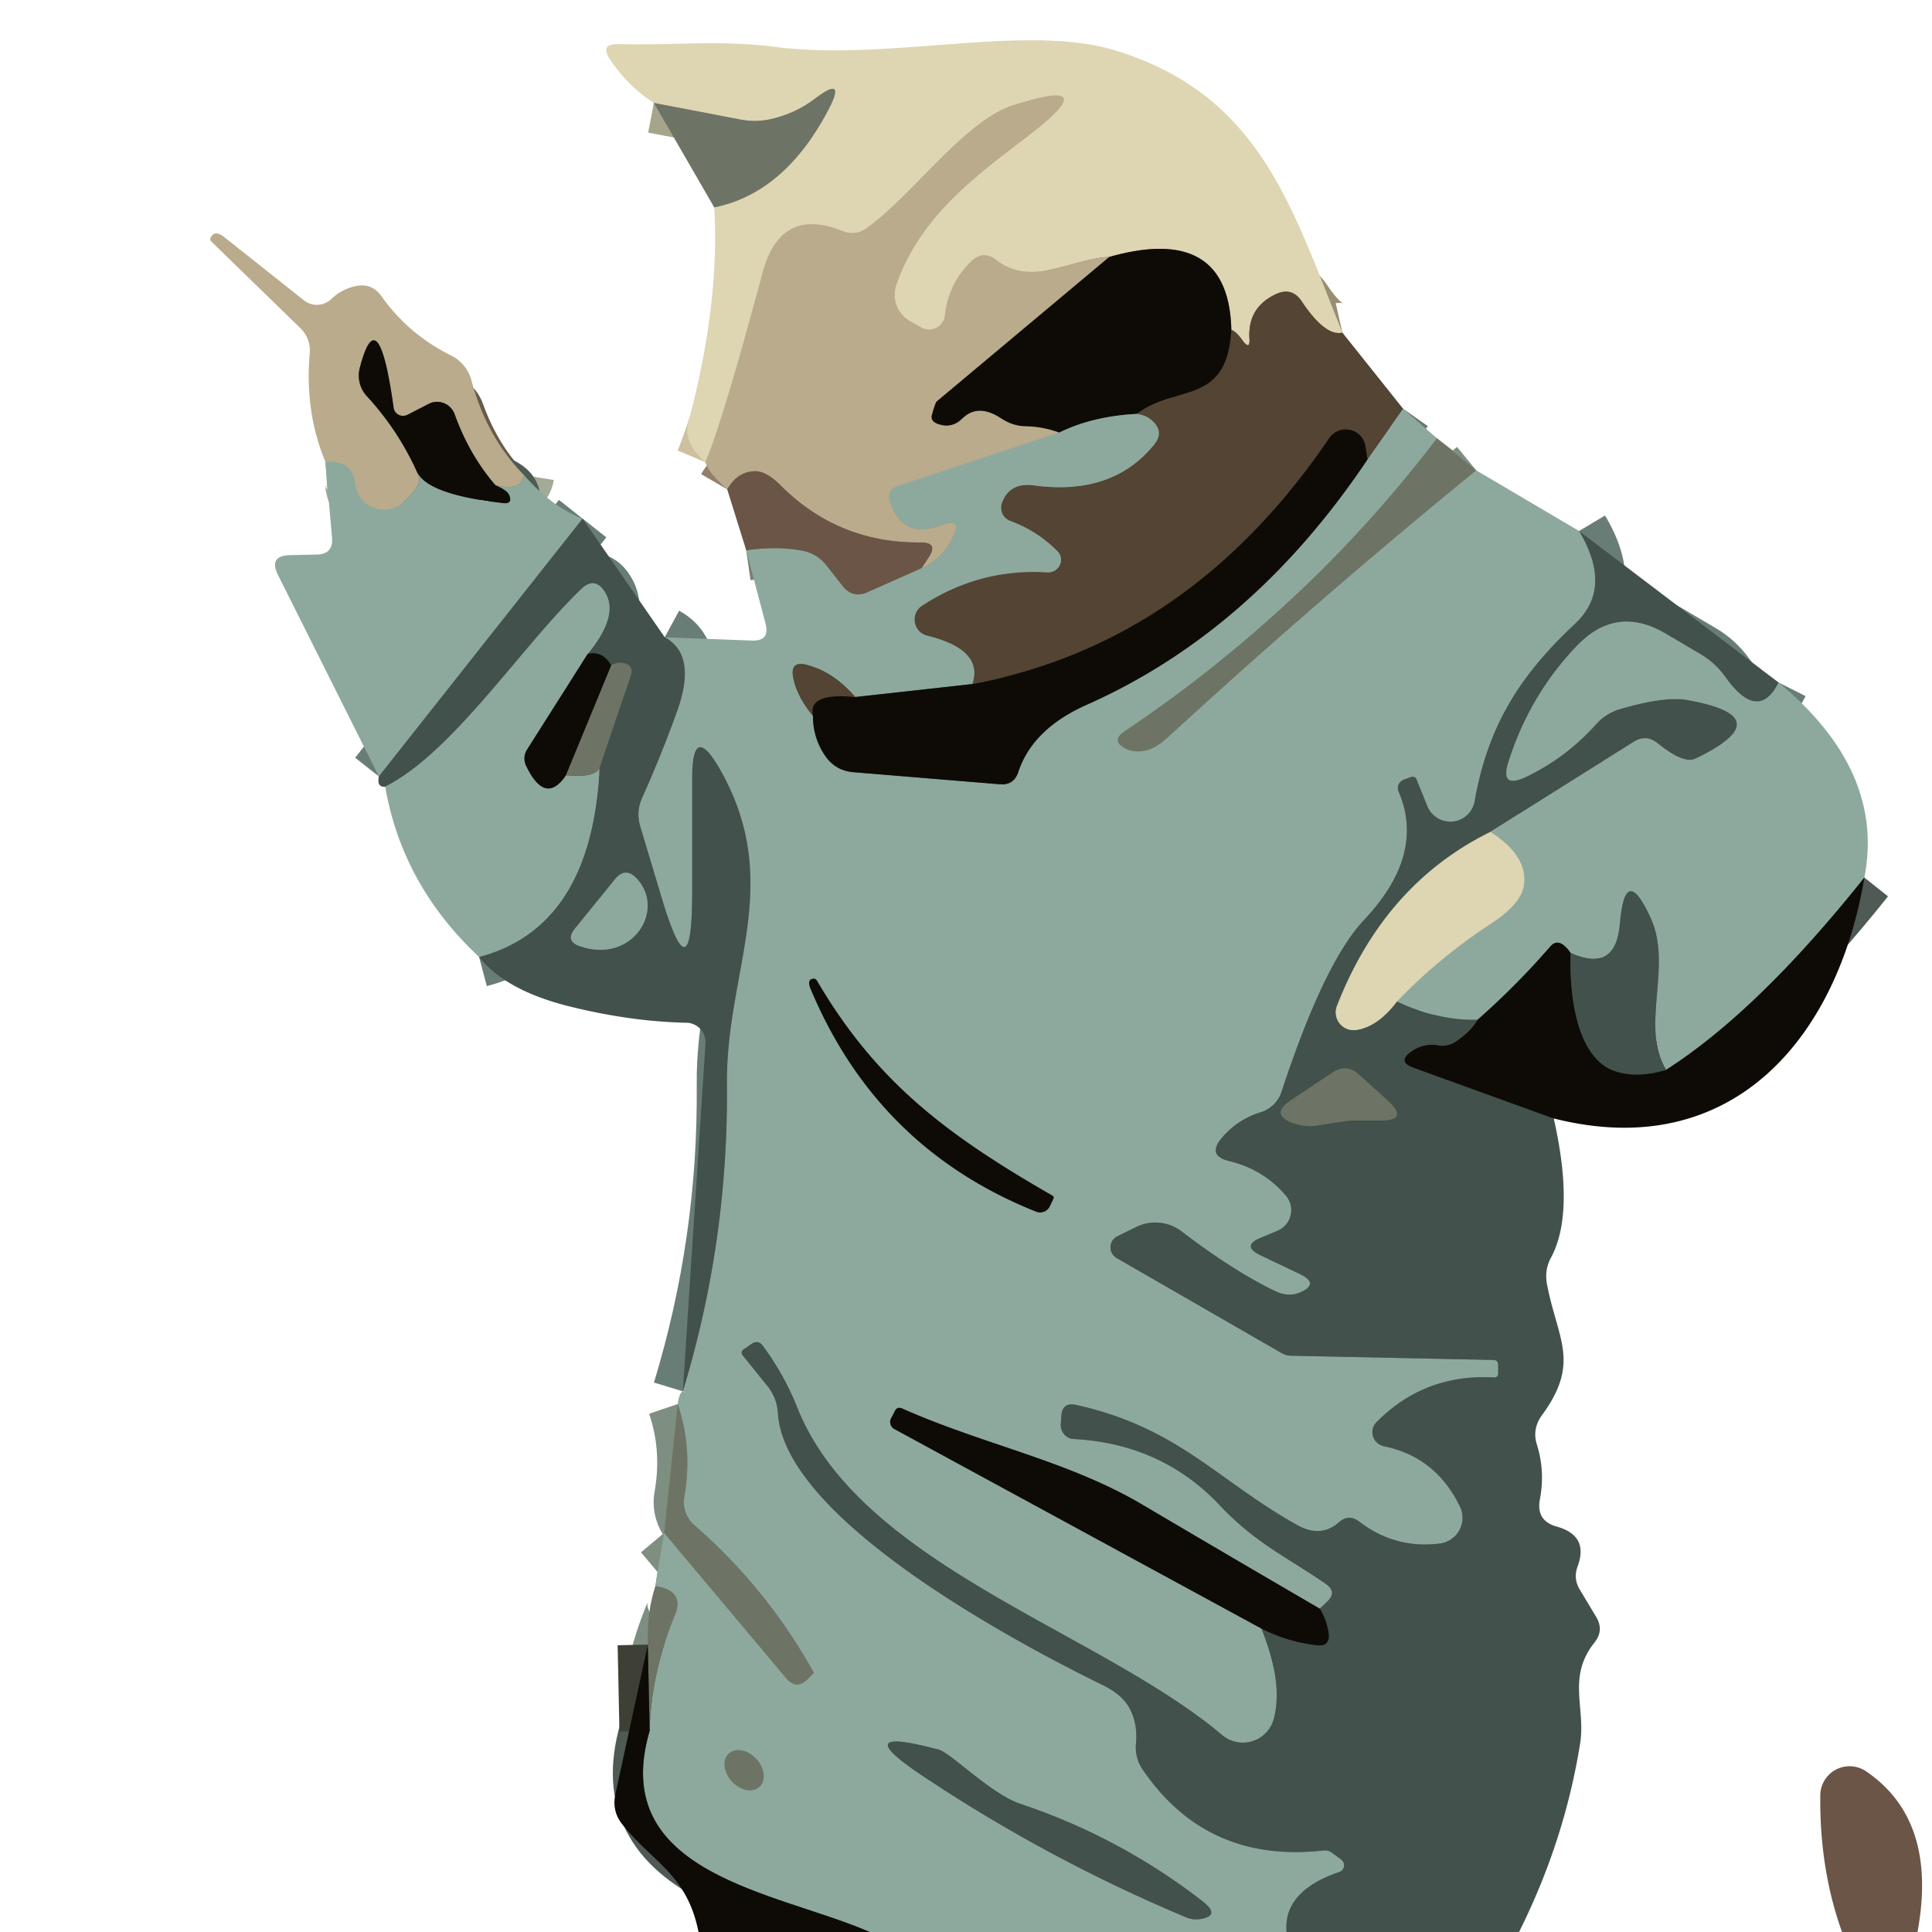 <?xml version="1.0" encoding="UTF-8" standalone="no"?>
<!DOCTYPE svg PUBLIC "-//W3C//DTD SVG 1.1//EN" "http://www.w3.org/Graphics/SVG/1.1/DTD/svg11.dtd">
<svg xmlns="http://www.w3.org/2000/svg" version="1.1" viewBox="0.00 0.00 64.00 64.00">
<g stroke-width="2.00" fill="none" stroke-linecap="butt">
<path stroke="#998d73" vector-effect="non-scaling-stroke" d="
  M 44.47 11.02
  Q 43.90 11.15 43.12 9.98
  Q 42.80 9.50 42.27 9.74
  Q 41.33 10.18 41.39 11.20
  Q 41.42 11.63 41.16 11.28
  Q 40.95 10.98 40.79 10.93"
/>
<path stroke="#76705d" vector-effect="non-scaling-stroke" d="
  M 40.79 10.93
  C 40.73 8.24 38.97 7.88 36.75 8.51"
/>
<path stroke="#ccc09f" vector-effect="non-scaling-stroke" d="
  M 36.75 8.51
  C 35.49 8.57 34.18 9.53 33.00 8.61
  Q 32.56 8.28 32.17 8.66
  Q 31.42 9.39 31.30 10.45
  A 0.53 0.52 17.4 0 1 30.52 10.85
  L 30.15 10.64
  A 1.01 0.99 -66.4 0 1 29.69 9.44
  C 30.50 7.09 32.48 5.72 34.10 4.47
  Q 36.62 2.52 33.58 3.48
  C 31.96 3.99 30.26 6.44 28.72 7.55
  Q 28.34 7.83 27.90 7.65
  Q 25.85 6.83 25.26 9.04
  Q 23.96 13.90 23.37 15.31"
/>
<path stroke="#a6a58c" vector-effect="non-scaling-stroke" d="
  M 23.66 6.87
  Q 25.98 6.40 27.43 3.66
  Q 28.07 2.45 26.98 3.28
  Q 26.32 3.78 25.47 3.96
  Q 25.00 4.05 24.53 3.96
  L 21.66 3.41"
/>
<path stroke="#645b4a" vector-effect="non-scaling-stroke" d="
  M 36.75 8.51
  L 31.03 13.30
  Q 30.98 13.35 30.87 13.75
  Q 30.82 13.95 31.06 14.04
  Q 31.53 14.21 31.88 13.86
  Q 32.41 13.34 33.20 13.88
  Q 33.55 14.11 33.97 14.12
  Q 34.55 14.13 35.09 14.33"
/>
<path stroke="#a3aa95" vector-effect="non-scaling-stroke" d="
  M 35.09 14.33
  L 29.74 16.10
  Q 29.35 16.23 29.48 16.62
  Q 29.90 17.87 31.16 17.40
  Q 31.92 17.12 31.55 17.83
  Q 31.20 18.53 30.53 18.82"
/>
<path stroke="#928069" vector-effect="non-scaling-stroke" d="
  M 30.53 18.82
  L 30.76 18.47
  Q 31.10 17.96 30.49 17.97
  Q 27.76 17.99 25.85 16.07
  Q 25.39 15.61 25.02 15.61
  Q 24.44 15.61 24.09 16.21"
/>
<path stroke="#a3aa95" vector-effect="non-scaling-stroke" d="
  M 17.36 15.74
  Q 17.27 16.29 16.41 16.07"
/>
<path stroke="#645b4a" vector-effect="non-scaling-stroke" d="
  M 16.41 16.07
  Q 15.55 15.08 15.06 13.72
  A 0.62 0.61 66.4 0 0 14.20 13.38
  L 13.50 13.74
  A 0.32 0.31 -17.9 0 1 13.04 13.51
  Q 12.53 9.85 11.92 12.18
  A 1.02 0.99 -59.5 0 0 12.15 13.12
  Q 13.20 14.26 13.83 15.67"
/>
<path stroke="#a3aa95" vector-effect="non-scaling-stroke" d="
  M 13.83 15.67
  Q 14.06 16.05 13.33 16.66
  A 0.95 0.95 0.0 0 1 11.77 16.02
  Q 11.69 15.24 10.78 15.30"
/>
<path stroke="#31281d" vector-effect="non-scaling-stroke" d="
  M 40.79 10.93
  C 40.65 13.45 38.97 12.72 37.67 13.71"
/>
<path stroke="#4e5a53" vector-effect="non-scaling-stroke" d="
  M 37.67 13.71
  Q 36.18 13.79 35.09 14.33"
/>
<path stroke="#707769" vector-effect="non-scaling-stroke" d="
  M 46.48 13.54
  L 45.30 15.22"
/>
<path stroke="#31281d" vector-effect="non-scaling-stroke" d="
  M 45.30 15.22
  L 45.23 14.78
  A 0.66 0.66 0.0 0 0 44.03 14.52
  Q 39.42 21.31 32.21 22.66"
/>
<path stroke="#707769" vector-effect="non-scaling-stroke" d="
  M 32.21 22.66
  Q 32.59 21.52 30.72 21.06
  A 0.55 0.55 0.0 0 1 30.55 20.06
  Q 32.45 18.82 34.70 18.96
  A 0.42 0.41 -21.0 0 0 35.02 18.25
  Q 34.35 17.58 33.47 17.26
  A 0.47 0.47 0.0 0 1 33.19 16.66
  Q 33.44 15.97 34.25 16.08
  Q 36.85 16.43 38.23 14.73
  Q 38.58 14.30 38.16 13.93
  Q 37.99 13.77 37.67 13.71"
/>
<path stroke="#4e5a53" vector-effect="non-scaling-stroke" d="
  M 16.41 16.07
  Q 16.82 16.24 16.88 16.42
  Q 16.98 16.70 16.68 16.67
  Q 14.23 16.40 13.83 15.67"
/>
<path stroke="#7e8f82" vector-effect="non-scaling-stroke" d="
  M 47.60 14.52
  Q 43.30 20.17 37.26 24.22
  Q 36.77 24.55 37.31 24.81
  Q 37.55 24.92 37.85 24.88
  Q 38.23 24.84 38.67 24.44
  Q 43.63 19.88 48.90 15.58"
/>
<path stroke="#687d75" vector-effect="non-scaling-stroke" d="
  M 52.31 17.59
  Q 53.44 19.48 52.18 20.66
  C 50.34 22.38 49.29 24.05 48.85 26.54
  A 0.82 0.82 0.0 0 1 47.28 26.70
  L 46.92 25.81
  A 0.14 0.13 -21.3 0 0 46.75 25.74
  Q 46.62 25.78 46.50 25.83
  A 0.30 0.29 -22.0 0 0 46.33 26.22
  Q 47.23 28.30 45.19 30.47
  Q 43.86 31.88 42.46 36.15
  A 1.06 1.06 0.0 0 1 41.75 36.85
  Q 40.98 37.09 40.47 37.70
  Q 39.98 38.28 40.71 38.46
  Q 41.85 38.73 42.60 39.61
  A 0.74 0.74 0.0 0 1 42.32 40.77
  L 41.77 41.00
  Q 41.11 41.27 41.75 41.58
  L 43.07 42.21
  Q 43.73 42.53 43.05 42.82
  Q 42.67 42.98 42.22 42.76
  Q 40.81 42.07 39.14 40.79
  A 1.44 1.43 -39.6 0 0 37.63 40.65
  L 37.02 40.95
  A 0.41 0.41 0.0 0 0 37.00 41.68
  L 42.45 44.82
  A 0.64 0.60 59.1 0 0 42.77 44.91
  L 49.47 45.05
  Q 49.63 45.05 49.63 45.22
  Q 49.63 45.36 49.63 45.51
  A 0.12 0.12 0.0 0 1 49.50 45.63
  Q 47.19 45.50 45.60 47.11
  A 0.48 0.47 28.0 0 0 45.85 47.91
  Q 47.56 48.26 48.36 49.90
  A 0.86 0.86 0.0 0 1 47.71 51.13
  Q 46.21 51.32 45.02 50.40
  Q 44.67 50.14 44.35 50.43
  Q 43.76 50.95 42.99 50.53
  C 40.33 49.05 39.06 47.30 35.65 46.54
  Q 35.19 46.44 35.16 46.90
  L 35.14 47.18
  A 0.46 0.46 0.0 0 0 35.58 47.67
  Q 38.50 47.83 40.42 49.88
  C 41.57 51.10 42.63 51.58 43.91 52.46
  Q 44.31 52.73 43.96 53.06
  L 43.72 53.29"
/>
<path stroke="#4e5a53" vector-effect="non-scaling-stroke" d="
  M 43.72 53.29
  Q 40.80 51.59 37.87 49.86
  C 35.40 48.39 32.61 47.87 29.89 46.66
  Q 29.71 46.58 29.63 46.77
  L 29.51 47.00
  A 0.27 0.26 26.6 0 0 29.63 47.34
  L 41.79 53.95"
/>
<path stroke="#687d75" vector-effect="non-scaling-stroke" d="
  M 41.79 53.95
  Q 42.52 55.76 42.19 56.96
  A 1.06 1.06 0.0 0 1 40.49 57.48
  C 36.41 54.03 28.51 51.86 26.42 46.65
  Q 25.99 45.56 25.27 44.58
  Q 25.12 44.38 24.91 44.51
  L 24.66 44.68
  Q 24.50 44.78 24.62 44.92
  L 25.42 45.91
  Q 25.74 46.31 25.77 46.82
  C 26.00 50.43 34.09 54.63 36.55 55.83
  Q 37.21 56.16 37.44 56.63
  Q 37.69 57.13 37.63 57.76
  Q 37.59 58.24 37.86 58.63
  Q 39.98 61.73 43.83 61.30
  Q 44.00 61.28 44.13 61.38
  L 44.43 61.60
  A 0.24 0.23 53.9 0 1 44.37 62.01
  Q 42.50 62.65 42.62 64.00"
/>
<path stroke="#4e5a53" vector-effect="non-scaling-stroke" d="
  M 28.81 64.00
  C 25.77 62.67 20.12 62.11 21.52 57.34"
/>
<path stroke="#7e8f82" vector-effect="non-scaling-stroke" d="
  M 21.52 57.34
  Q 21.56 55.44 22.36 53.50
  Q 22.69 52.69 21.71 52.54"
/>
<path stroke="#7e8f82" vector-effect="non-scaling-stroke" d="
  M 22.00 50.78
  L 26.04 55.59
  Q 26.39 56.00 26.76 55.62
  L 26.96 55.42
  Q 26.97 55.41 26.72 54.99
  Q 25.22 52.45 22.99 50.51
  A 1.01 0.99 -64.5 0 1 22.67 49.58
  Q 22.95 47.98 22.45 46.51"
/>
<path stroke="#687d75" vector-effect="non-scaling-stroke" d="
  M 22.62 46.09
  Q 24.13 41.13 24.08 35.93
  C 24.04 32.17 25.98 29.30 23.88 25.54
  Q 22.93 23.85 22.93 25.79
  L 22.93 29.53
  Q 22.93 33.14 21.90 29.68
  L 21.21 27.38
  Q 21.06 26.88 21.28 26.41
  Q 21.92 24.98 22.44 23.53
  Q 23.09 21.69 22.02 21.11"
/>
<path stroke="#7c7f72" vector-effect="non-scaling-stroke" d="
  M 24.72 18.23
  Q 25.77 18.08 26.62 18.25
  A 1.31 1.30 -12.9 0 1 27.37 18.72
  L 27.92 19.42
  Q 28.25 19.83 28.73 19.62
  L 30.53 18.82"
/>
<path stroke="#4e5a53" vector-effect="non-scaling-stroke" d="
  M 32.21 22.66
  L 28.33 23.09"
/>
<path stroke="#707769" vector-effect="non-scaling-stroke" d="
  M 28.33 23.09
  Q 27.62 22.27 26.75 22.03
  Q 26.15 21.86 26.28 22.47
  Q 26.42 23.10 26.93 23.71"
/>
<path stroke="#4e5a53" vector-effect="non-scaling-stroke" d="
  M 26.93 23.71
  Q 26.93 24.44 27.33 25.03
  Q 27.67 25.53 28.27 25.58
  L 33.12 25.98
  Q 33.58 26.02 33.73 25.58
  Q 34.20 24.15 35.99 23.35
  Q 41.49 20.91 45.30 15.22"
/>
<path stroke="#4e5a53" vector-effect="non-scaling-stroke" d="
  M 34.85 39.60
  C 31.39 37.61 29.04 35.86 27.07 32.50
  Q 27.00 32.38 26.88 32.44
  L 26.87 32.44
  Q 26.75 32.50 26.85 32.75
  Q 29.06 38.04 34.33 40.14
  A 0.35 0.35 0.0 0 0 34.77 39.97
  L 34.89 39.72
  Q 34.93 39.64 34.85 39.60"
/>
<path stroke="#687d75" vector-effect="non-scaling-stroke" d="
  M 39.28 63.51
  Q 39.56 63.63 39.87 63.55
  Q 40.41 63.42 39.81 62.96
  Q 37.06 60.84 33.79 59.75
  C 32.83 59.43 31.49 58.06 31.10 57.96
  Q 27.97 57.12 30.64 58.88
  Q 34.73 61.60 39.28 63.51"
/>
<path stroke="#7e8f82" vector-effect="non-scaling-stroke" d="
  M 25.16 59.19
  A 0.75 0.55 47.2 0 0 25.054 58.266
  A 0.75 0.55 47.2 0 0 24.14 58.09
  A 0.75 0.55 47.2 0 0 24.246 59.014
  A 0.75 0.55 47.2 0 0 25.16 59.19"
/>
<path stroke="#31281d" vector-effect="non-scaling-stroke" d="
  M 26.93 23.71
  Q 26.75 22.93 28.33 23.09"
/>
<path stroke="#687d75" vector-effect="non-scaling-stroke" d="
  M 19.30 17.18
  L 12.55 25.72"
/>
<path stroke="#687d75" vector-effect="non-scaling-stroke" d="
  M 15.87 31.70
  Q 19.60 30.71 19.86 25.44"
/>
<path stroke="#586358" vector-effect="non-scaling-stroke" d="
  M 19.86 25.44
  L 20.89 22.40
  Q 21.02 22.03 20.63 21.96
  Q 20.47 21.93 20.25 22.04"
/>
<path stroke="#282e29" vector-effect="non-scaling-stroke" d="
  M 20.25 22.04
  Q 19.96 21.54 19.47 21.66"
/>
<path stroke="#687d75" vector-effect="non-scaling-stroke" d="
  M 19.47 21.66
  Q 20.55 20.35 20.01 19.57
  Q 19.69 19.11 19.27 19.50
  C 17.28 21.40 15.02 24.92 12.76 26.06"
/>
<path stroke="#687d75" vector-effect="non-scaling-stroke" d="
  M 19.20 31.34
  C 20.92 31.95 22.07 30.17 21.10 29.11
  Q 20.72 28.70 20.37 29.13
  L 19.04 30.77
  Q 18.72 31.17 19.20 31.34"
/>
<path stroke="#687d75" vector-effect="non-scaling-stroke" d="
  M 58.92 22.61
  Q 58.24 23.96 57.14 22.41
  Q 56.81 21.95 56.33 21.67
  L 55.16 20.98
  Q 53.55 20.04 52.25 21.38
  Q 50.68 23.01 49.97 25.24
  Q 49.68 26.14 50.54 25.74
  Q 51.88 25.10 52.87 23.99
  Q 53.20 23.62 53.69 23.48
  Q 55.17 23.05 55.91 23.19
  Q 59.03 23.75 56.17 25.13
  Q 55.77 25.32 54.92 24.63
  Q 54.53 24.31 54.11 24.58
  L 49.37 27.56"
/>
<path stroke="#90937f" vector-effect="non-scaling-stroke" d="
  M 49.37 27.56
  Q 45.86 29.29 44.29 33.32
  A 0.59 0.59 0.0 0 0 44.92 34.12
  Q 45.64 34.02 46.28 33.17"
/>
<path stroke="#687d75" vector-effect="non-scaling-stroke" d="
  M 46.28 33.17
  Q 47.65 33.82 48.95 33.78"
/>
<path stroke="#282e29" vector-effect="non-scaling-stroke" d="
  M 48.95 33.78
  Q 48.72 34.18 48.22 34.51
  A 0.79 0.76 -55.6 0 1 47.64 34.63
  Q 47.17 34.55 46.76 34.83
  Q 46.27 35.17 46.83 35.37
  L 51.47 37.05"
/>
<path stroke="#282e29" vector-effect="non-scaling-stroke" d="
  M 41.79 53.95
  Q 42.67 54.39 43.62 54.50
  Q 44.07 54.55 44.01 54.10
  Q 43.95 53.67 43.72 53.29"
/>
<path stroke="#586358" vector-effect="non-scaling-stroke" d="
  M 44.75 37.12
  L 45.69 37.12
  Q 46.71 37.13 45.95 36.44
  L 45.02 35.60
  Q 44.61 35.22 44.14 35.53
  L 42.76 36.45
  Q 42.05 36.92 42.85 37.21
  Q 43.26 37.35 43.66 37.28
  Q 44.61 37.12 44.75 37.12"
/>
<path stroke="#4e5a53" vector-effect="non-scaling-stroke" d="
  M 19.47 21.66
  L 17.46 24.83
  A 0.55 0.55 0.0 0 0 17.42 25.35
  Q 18.06 26.70 18.75 25.68"
/>
<path stroke="#7e8f82" vector-effect="non-scaling-stroke" d="
  M 18.75 25.68
  Q 19.71 25.77 19.86 25.44"
/>
<path stroke="#4e5a53" vector-effect="non-scaling-stroke" d="
  M 61.76 29.07
  Q 58.23 33.50 55.19 35.44"
/>
<path stroke="#687d75" vector-effect="non-scaling-stroke" d="
  M 55.19 35.44
  C 54.32 34.00 55.41 32.04 54.69 30.43
  Q 53.83 28.53 53.66 30.61
  Q 53.52 32.24 52.03 31.57"
/>
<path stroke="#4e5a53" vector-effect="non-scaling-stroke" d="
  M 52.03 31.57
  Q 51.65 31.02 51.36 31.35
  Q 50.27 32.61 48.95 33.78"
/>
<path stroke="#b6bfa8" vector-effect="non-scaling-stroke" d="
  M 46.28 33.17
  Q 47.67 31.72 49.37 30.61
  Q 50.39 29.95 50.48 29.32
  Q 50.62 28.36 49.37 27.56"
/>
<path stroke="#3e4036" vector-effect="non-scaling-stroke" d="
  M 20.25 22.04
  L 18.75 25.68"
/>
<path stroke="#282e29" vector-effect="non-scaling-stroke" d="
  M 52.03 31.57
  C 51.98 32.75 52.16 35.09 53.55 35.50
  Q 54.27 35.72 55.19 35.44"
/>
<path stroke="#3e4036" vector-effect="non-scaling-stroke" d="
  M 21.52 57.34
  L 21.46 54.48"
/>
</g>
<path fill="#ded5b2" d="
  M 44.47 11.02
  Q 43.90 11.15 43.12 9.98
  Q 42.80 9.50 42.27 9.74
  Q 41.33 10.18 41.39 11.20
  Q 41.42 11.63 41.16 11.28
  Q 40.95 10.98 40.79 10.93
  C 40.73 8.24 38.97 7.88 36.75 8.51
  C 35.49 8.57 34.18 9.53 33.00 8.61
  Q 32.56 8.28 32.17 8.66
  Q 31.42 9.39 31.30 10.45
  A 0.53 0.52 17.4 0 1 30.52 10.85
  L 30.15 10.64
  A 1.01 0.99 -66.4 0 1 29.69 9.44
  C 30.50 7.09 32.48 5.72 34.10 4.47
  Q 36.62 2.52 33.58 3.48
  C 31.96 3.99 30.26 6.44 28.72 7.55
  Q 28.34 7.83 27.90 7.65
  Q 25.85 6.83 25.26 9.04
  Q 23.96 13.90 23.37 15.31
  Q 22.62 14.66 22.80 14.00
  Q 23.85 10.07 23.66 6.87
  Q 25.98 6.40 27.43 3.66
  Q 28.07 2.45 26.98 3.28
  Q 26.32 3.78 25.47 3.96
  Q 25.00 4.05 24.53 3.96
  L 21.66 3.41
  Q 20.82 2.87 20.22 1.99
  Q 19.84 1.44 20.51 1.46
  C 22.26 1.51 23.87 1.32 25.65 1.55
  C 29.46 2.05 33.99 0.74 37.01 1.69
  C 41.75 3.18 42.78 6.84 44.47 11.02
  Z"
/>
<path fill="#6e7465" d="
  M 23.66 6.87
  L 21.66 3.41
  L 24.53 3.96
  Q 25.00 4.05 25.47 3.96
  Q 26.32 3.78 26.98 3.28
  Q 28.07 2.45 27.43 3.66
  Q 25.98 6.40 23.66 6.87
  Z"
/>
<path fill="#b9ab8c" d="
  M 36.75 8.51
  L 31.03 13.30
  Q 30.98 13.35 30.87 13.75
  Q 30.82 13.95 31.06 14.04
  Q 31.53 14.21 31.88 13.86
  Q 32.41 13.34 33.20 13.88
  Q 33.55 14.11 33.97 14.12
  Q 34.55 14.13 35.09 14.33
  L 29.74 16.10
  Q 29.35 16.23 29.48 16.62
  Q 29.90 17.87 31.16 17.40
  Q 31.92 17.12 31.55 17.83
  Q 31.20 18.53 30.53 18.82
  L 30.76 18.47
  Q 31.10 17.96 30.49 17.97
  Q 27.76 17.99 25.85 16.07
  Q 25.39 15.61 25.02 15.61
  Q 24.44 15.61 24.09 16.21
  Q 23.45 15.64 23.37 15.31
  Q 23.96 13.90 25.26 9.04
  Q 25.85 6.83 27.90 7.65
  Q 28.34 7.83 28.72 7.55
  C 30.26 6.44 31.96 3.99 33.58 3.48
  Q 36.62 2.52 34.10 4.47
  C 32.48 5.72 30.50 7.09 29.69 9.44
  A 1.01 0.99 -66.4 0 0 30.15 10.64
  L 30.52 10.85
  A 0.53 0.52 17.4 0 0 31.30 10.45
  Q 31.42 9.39 32.17 8.66
  Q 32.56 8.28 33.00 8.61
  C 34.18 9.53 35.49 8.57 36.75 8.51
  Z"
/>
<path fill="#b9ab8c" d="
  M 17.36 15.74
  Q 17.27 16.29 16.41 16.07
  Q 15.55 15.08 15.06 13.72
  A 0.62 0.61 66.4 0 0 14.20 13.38
  L 13.50 13.74
  A 0.32 0.31 -17.9 0 1 13.04 13.51
  Q 12.53 9.85 11.92 12.18
  A 1.02 0.99 -59.5 0 0 12.15 13.12
  Q 13.20 14.26 13.83 15.67
  Q 14.06 16.05 13.33 16.66
  A 0.95 0.95 0.0 0 1 11.77 16.02
  Q 11.69 15.24 10.78 15.30
  Q 10.09 13.64 10.26 11.71
  Q 10.30 11.22 9.95 10.87
  L 7.00 8.00
  Q 6.91 7.92 7.05 7.77
  L 7.06 7.77
  A 0.33 0.17 39.3 0 1 7.41 7.84
  L 10.07 9.95
  A 0.69 0.69 0.0 0 0 10.97 9.91
  Q 11.29 9.60 11.73 9.49
  Q 12.31 9.34 12.65 9.83
  Q 13.53 11.07 14.93 11.77
  A 1.29 1.29 0.0 0 1 15.62 12.61
  Q 16.12 14.48 17.36 15.74
  Z"
/>
<path fill="#0e0b07" d="
  M 40.79 10.93
  C 40.65 13.45 38.97 12.72 37.67 13.71
  Q 36.18 13.79 35.09 14.33
  Q 34.55 14.13 33.97 14.12
  Q 33.55 14.11 33.20 13.88
  Q 32.41 13.34 31.88 13.86
  Q 31.53 14.21 31.06 14.04
  Q 30.82 13.95 30.87 13.75
  Q 30.98 13.35 31.03 13.30
  L 36.75 8.51
  C 38.97 7.88 40.73 8.24 40.79 10.93
  Z"
/>
<path fill="#534433" d="
  M 44.47 11.02
  L 46.48 13.54
  L 45.30 15.22
  L 45.23 14.78
  A 0.66 0.66 0.0 0 0 44.03 14.52
  Q 39.42 21.31 32.21 22.66
  Q 32.59 21.52 30.72 21.06
  A 0.55 0.55 0.0 0 1 30.55 20.06
  Q 32.45 18.82 34.70 18.96
  A 0.42 0.41 -21.0 0 0 35.02 18.25
  Q 34.35 17.58 33.47 17.26
  A 0.47 0.47 0.0 0 1 33.19 16.66
  Q 33.44 15.97 34.25 16.08
  Q 36.85 16.43 38.23 14.73
  Q 38.58 14.30 38.16 13.93
  Q 37.99 13.77 37.67 13.71
  C 38.97 12.72 40.65 13.45 40.79 10.93
  Q 40.95 10.98 41.16 11.28
  Q 41.42 11.63 41.39 11.20
  Q 41.33 10.18 42.27 9.74
  Q 42.80 9.50 43.12 9.98
  Q 43.90 11.15 44.47 11.02
  Z"
/>
<path fill="#0e0b07" d="
  M 16.41 16.07
  Q 16.82 16.24 16.88 16.42
  Q 16.98 16.70 16.68 16.67
  Q 14.23 16.40 13.83 15.67
  Q 13.20 14.26 12.15 13.12
  A 1.02 0.99 -59.5 0 1 11.92 12.18
  Q 12.53 9.85 13.04 13.51
  A 0.32 0.31 -17.9 0 0 13.50 13.74
  L 14.20 13.38
  A 0.62 0.61 66.4 0 1 15.06 13.72
  Q 15.55 15.08 16.41 16.07
  Z"
/>
<path fill="#8da99e" d="
  M 46.48 13.54
  L 47.60 14.52
  Q 43.30 20.17 37.26 24.22
  Q 36.77 24.55 37.31 24.81
  Q 37.55 24.92 37.85 24.88
  Q 38.23 24.84 38.67 24.44
  Q 43.63 19.88 48.90 15.58
  L 52.31 17.59
  Q 53.44 19.48 52.18 20.66
  C 50.34 22.38 49.29 24.05 48.85 26.54
  A 0.82 0.82 0.0 0 1 47.28 26.70
  L 46.92 25.81
  A 0.14 0.13 -21.3 0 0 46.75 25.74
  Q 46.62 25.78 46.50 25.83
  A 0.30 0.29 -22.0 0 0 46.33 26.22
  Q 47.23 28.30 45.19 30.47
  Q 43.86 31.88 42.46 36.15
  A 1.06 1.06 0.0 0 1 41.75 36.85
  Q 40.98 37.09 40.47 37.70
  Q 39.98 38.28 40.71 38.46
  Q 41.85 38.73 42.60 39.61
  A 0.74 0.74 0.0 0 1 42.32 40.77
  L 41.77 41.00
  Q 41.11 41.27 41.75 41.58
  L 43.07 42.21
  Q 43.73 42.53 43.05 42.82
  Q 42.67 42.98 42.22 42.76
  Q 40.81 42.07 39.14 40.79
  A 1.44 1.43 -39.6 0 0 37.63 40.65
  L 37.02 40.95
  A 0.41 0.41 0.0 0 0 37.00 41.68
  L 42.45 44.82
  A 0.64 0.60 59.1 0 0 42.77 44.91
  L 49.47 45.05
  Q 49.63 45.05 49.63 45.22
  Q 49.63 45.36 49.63 45.51
  A 0.12 0.12 0.0 0 1 49.50 45.63
  Q 47.19 45.50 45.60 47.11
  A 0.48 0.47 28.0 0 0 45.85 47.91
  Q 47.56 48.26 48.36 49.90
  A 0.86 0.86 0.0 0 1 47.71 51.13
  Q 46.21 51.32 45.02 50.40
  Q 44.67 50.14 44.35 50.43
  Q 43.76 50.95 42.99 50.53
  C 40.33 49.05 39.06 47.30 35.65 46.54
  Q 35.19 46.44 35.16 46.90
  L 35.14 47.18
  A 0.46 0.46 0.0 0 0 35.58 47.67
  Q 38.50 47.83 40.42 49.88
  C 41.57 51.10 42.63 51.58 43.91 52.46
  Q 44.31 52.73 43.96 53.06
  L 43.72 53.29
  Q 40.80 51.59 37.87 49.86
  C 35.40 48.39 32.61 47.87 29.89 46.66
  Q 29.71 46.58 29.63 46.77
  L 29.51 47.00
  A 0.27 0.26 26.6 0 0 29.63 47.34
  L 41.79 53.95
  Q 42.52 55.76 42.19 56.96
  A 1.06 1.06 0.0 0 1 40.49 57.48
  C 36.41 54.03 28.51 51.86 26.42 46.65
  Q 25.99 45.56 25.27 44.58
  Q 25.12 44.38 24.91 44.51
  L 24.66 44.68
  Q 24.50 44.78 24.62 44.92
  L 25.42 45.91
  Q 25.74 46.31 25.77 46.82
  C 26.00 50.43 34.09 54.63 36.55 55.83
  Q 37.21 56.16 37.44 56.63
  Q 37.69 57.13 37.63 57.76
  Q 37.59 58.24 37.86 58.63
  Q 39.98 61.73 43.83 61.30
  Q 44.00 61.28 44.13 61.38
  L 44.43 61.60
  A 0.24 0.23 53.9 0 1 44.37 62.01
  Q 42.50 62.65 42.62 64.00
  L 28.81 64.00
  C 25.77 62.67 20.12 62.11 21.52 57.34
  Q 21.56 55.44 22.36 53.50
  Q 22.69 52.69 21.71 52.54
  L 22.00 50.78
  L 26.04 55.59
  Q 26.39 56.00 26.76 55.62
  L 26.96 55.42
  Q 26.97 55.41 26.72 54.99
  Q 25.22 52.45 22.99 50.51
  A 1.01 0.99 -64.5 0 1 22.67 49.58
  Q 22.95 47.98 22.45 46.51
  Q 22.50 46.14 22.62 46.09
  Q 24.13 41.13 24.08 35.93
  C 24.04 32.17 25.98 29.30 23.88 25.54
  Q 22.93 23.85 22.93 25.79
  L 22.93 29.53
  Q 22.93 33.14 21.90 29.68
  L 21.21 27.38
  Q 21.06 26.88 21.28 26.41
  Q 21.92 24.98 22.44 23.53
  Q 23.09 21.69 22.02 21.11
  L 24.91 21.22
  Q 25.51 21.24 25.36 20.66
  L 24.72 18.23
  Q 25.77 18.08 26.62 18.25
  A 1.31 1.30 -12.9 0 1 27.37 18.72
  L 27.92 19.42
  Q 28.25 19.83 28.73 19.62
  L 30.53 18.82
  Q 31.20 18.53 31.55 17.83
  Q 31.92 17.12 31.16 17.40
  Q 29.90 17.87 29.48 16.62
  Q 29.35 16.23 29.74 16.10
  L 35.09 14.33
  Q 36.18 13.79 37.67 13.71
  Q 37.99 13.77 38.16 13.93
  Q 38.58 14.30 38.23 14.73
  Q 36.85 16.43 34.25 16.08
  Q 33.44 15.97 33.19 16.66
  A 0.47 0.47 0.0 0 0 33.47 17.26
  Q 34.35 17.58 35.02 18.25
  A 0.42 0.41 -21.0 0 1 34.70 18.96
  Q 32.45 18.82 30.55 20.06
  A 0.55 0.55 0.0 0 0 30.72 21.06
  Q 32.59 21.52 32.21 22.66
  L 28.33 23.09
  Q 27.62 22.27 26.75 22.03
  Q 26.15 21.86 26.28 22.47
  Q 26.42 23.10 26.93 23.71
  Q 26.93 24.44 27.33 25.03
  Q 27.67 25.53 28.27 25.58
  L 33.12 25.98
  Q 33.58 26.02 33.73 25.58
  Q 34.20 24.15 35.99 23.35
  Q 41.49 20.91 45.30 15.22
  L 46.48 13.54
  Z
  M 34.85 39.60
  C 31.39 37.61 29.04 35.86 27.07 32.50
  Q 27.00 32.38 26.88 32.44
  L 26.87 32.44
  Q 26.75 32.50 26.85 32.75
  Q 29.06 38.04 34.33 40.14
  A 0.35 0.35 0.0 0 0 34.77 39.97
  L 34.89 39.72
  Q 34.93 39.64 34.85 39.60
  Z
  M 39.28 63.51
  Q 39.56 63.63 39.87 63.55
  Q 40.41 63.42 39.81 62.96
  Q 37.06 60.84 33.79 59.75
  C 32.83 59.43 31.49 58.06 31.10 57.96
  Q 27.97 57.12 30.64 58.88
  Q 34.73 61.60 39.28 63.51
  Z
  M 25.16 59.19
  A 0.75 0.55 47.2 0 0 25.054 58.266
  A 0.75 0.55 47.2 0 0 24.14 58.09
  A 0.75 0.55 47.2 0 0 24.246 59.014
  A 0.75 0.55 47.2 0 0 25.16 59.19
  Z"
/>
<path fill="#0e0b07" d="
  M 45.30 15.22
  Q 41.49 20.91 35.99 23.35
  Q 34.20 24.15 33.73 25.58
  Q 33.58 26.02 33.12 25.98
  L 28.27 25.58
  Q 27.67 25.53 27.33 25.03
  Q 26.93 24.44 26.93 23.71
  Q 26.75 22.93 28.33 23.09
  L 32.21 22.66
  Q 39.42 21.31 44.03 14.52
  A 0.66 0.66 0.0 0 1 45.23 14.78
  L 45.30 15.22
  Z"
/>
<path fill="#6e7465" d="
  M 47.60 14.52
  L 48.90 15.58
  Q 43.63 19.88 38.67 24.44
  Q 38.23 24.84 37.85 24.88
  Q 37.55 24.92 37.31 24.81
  Q 36.77 24.55 37.26 24.22
  Q 43.30 20.17 47.60 14.52
  Z"
/>
<path fill="#8da99e" d="
  M 10.78 15.30
  Q 11.69 15.24 11.77 16.02
  A 0.95 0.95 0.0 0 0 13.33 16.66
  Q 14.06 16.05 13.83 15.67
  Q 14.23 16.40 16.68 16.67
  Q 16.98 16.70 16.88 16.42
  Q 16.82 16.24 16.41 16.07
  Q 17.27 16.29 17.36 15.74
  Q 18.29 16.80 19.30 17.18
  L 12.55 25.72
  L 9.21 19.05
  Q 8.89 18.41 9.60 18.39
  L 10.51 18.37
  Q 11.04 18.35 11.00 17.82
  L 10.78 15.30
  Z"
/>
<path fill="#6b5546" d="
  M 30.53 18.82
  L 28.73 19.62
  Q 28.25 19.83 27.92 19.42
  L 27.37 18.72
  A 1.31 1.30 -12.9 0 0 26.62 18.25
  Q 25.77 18.08 24.72 18.23
  L 24.09 16.21
  Q 24.44 15.61 25.02 15.61
  Q 25.39 15.61 25.85 16.07
  Q 27.76 17.99 30.49 17.97
  Q 31.10 17.96 30.76 18.47
  L 30.53 18.82
  Z"
/>
<path fill="#42514b" d="
  M 19.30 17.18
  L 22.02 21.11
  Q 23.09 21.69 22.44 23.53
  Q 21.92 24.98 21.28 26.41
  Q 21.06 26.88 21.21 27.38
  L 21.90 29.68
  Q 22.93 33.14 22.93 29.53
  L 22.93 25.79
  Q 22.93 23.85 23.88 25.54
  C 25.98 29.30 24.04 32.17 24.08 35.93
  Q 24.13 41.13 22.62 46.09
  L 23.37 34.57
  A 0.65 0.64 -87.9 0 0 22.74 33.88
  Q 20.85 33.84 18.79 33.32
  Q 16.73 32.79 15.87 31.70
  Q 19.60 30.71 19.86 25.44
  L 20.89 22.40
  Q 21.02 22.03 20.63 21.96
  Q 20.47 21.93 20.25 22.04
  Q 19.96 21.54 19.47 21.66
  Q 20.55 20.35 20.01 19.57
  Q 19.69 19.11 19.27 19.50
  C 17.28 21.40 15.02 24.92 12.76 26.06
  Q 12.48 26.09 12.55 25.72
  L 19.30 17.18
  Z
  M 19.20 31.34
  C 20.92 31.95 22.07 30.17 21.10 29.11
  Q 20.72 28.70 20.37 29.13
  L 19.04 30.77
  Q 18.72 31.17 19.20 31.34
  Z"
/>
<path fill="#42514b" d="
  M 52.31 17.59
  L 58.92 22.61
  Q 58.24 23.96 57.14 22.41
  Q 56.81 21.95 56.33 21.67
  L 55.16 20.98
  Q 53.55 20.04 52.25 21.38
  Q 50.68 23.01 49.97 25.24
  Q 49.68 26.14 50.54 25.74
  Q 51.88 25.10 52.87 23.99
  Q 53.20 23.62 53.69 23.48
  Q 55.17 23.05 55.91 23.19
  Q 59.03 23.75 56.17 25.13
  Q 55.77 25.32 54.92 24.63
  Q 54.53 24.31 54.11 24.58
  L 49.37 27.56
  Q 45.86 29.29 44.29 33.32
  A 0.59 0.59 0.0 0 0 44.92 34.12
  Q 45.64 34.02 46.28 33.17
  Q 47.65 33.82 48.95 33.78
  Q 48.72 34.18 48.22 34.51
  A 0.79 0.76 -55.6 0 1 47.64 34.63
  Q 47.17 34.55 46.76 34.83
  Q 46.27 35.17 46.83 35.37
  L 51.47 37.05
  Q 52.17 40.16 51.39 41.64
  Q 51.15 42.07 51.25 42.56
  C 51.60 44.38 52.36 45.13 51.08 46.88
  Q 50.75 47.33 50.91 47.85
  Q 51.19 48.74 51.01 49.67
  Q 50.88 50.38 51.57 50.57
  Q 52.64 50.87 52.26 51.89
  Q 52.11 52.30 52.34 52.67
  L 52.88 53.57
  Q 53.14 54.01 52.82 54.41
  C 51.90 55.56 52.54 56.59 52.34 57.78
  Q 51.82 61.00 50.32 64.00
  L 42.62 64.00
  Q 42.50 62.65 44.37 62.01
  A 0.24 0.23 53.9 0 0 44.43 61.60
  L 44.13 61.38
  Q 44.00 61.28 43.83 61.30
  Q 39.98 61.73 37.86 58.63
  Q 37.59 58.24 37.63 57.76
  Q 37.69 57.13 37.44 56.63
  Q 37.21 56.16 36.55 55.83
  C 34.09 54.63 26.00 50.43 25.77 46.82
  Q 25.74 46.31 25.42 45.91
  L 24.62 44.92
  Q 24.50 44.78 24.66 44.68
  L 24.91 44.51
  Q 25.12 44.38 25.27 44.58
  Q 25.99 45.56 26.42 46.65
  C 28.51 51.86 36.41 54.03 40.49 57.48
  A 1.06 1.06 0.0 0 0 42.19 56.96
  Q 42.52 55.76 41.79 53.95
  Q 42.67 54.39 43.62 54.50
  Q 44.07 54.55 44.01 54.10
  Q 43.95 53.67 43.72 53.29
  L 43.96 53.06
  Q 44.31 52.73 43.91 52.46
  C 42.63 51.58 41.57 51.10 40.42 49.88
  Q 38.50 47.83 35.58 47.67
  A 0.46 0.46 0.0 0 1 35.14 47.18
  L 35.16 46.90
  Q 35.19 46.44 35.65 46.54
  C 39.06 47.30 40.33 49.05 42.99 50.53
  Q 43.76 50.95 44.35 50.43
  Q 44.67 50.14 45.02 50.40
  Q 46.21 51.32 47.71 51.13
  A 0.86 0.86 0.0 0 0 48.36 49.90
  Q 47.56 48.26 45.85 47.91
  A 0.48 0.47 28.0 0 1 45.60 47.11
  Q 47.19 45.50 49.50 45.63
  A 0.12 0.12 0.0 0 0 49.63 45.51
  Q 49.63 45.36 49.63 45.22
  Q 49.63 45.05 49.47 45.05
  L 42.77 44.91
  A 0.64 0.60 59.1 0 1 42.45 44.82
  L 37.00 41.68
  A 0.41 0.41 0.0 0 1 37.02 40.95
  L 37.63 40.65
  A 1.44 1.43 -39.6 0 1 39.14 40.79
  Q 40.81 42.07 42.22 42.76
  Q 42.67 42.98 43.05 42.82
  Q 43.73 42.53 43.07 42.21
  L 41.75 41.58
  Q 41.11 41.27 41.77 41.00
  L 42.32 40.77
  A 0.74 0.74 0.0 0 0 42.60 39.61
  Q 41.85 38.73 40.71 38.46
  Q 39.98 38.28 40.47 37.70
  Q 40.98 37.09 41.75 36.85
  A 1.06 1.06 0.0 0 0 42.46 36.15
  Q 43.86 31.88 45.19 30.47
  Q 47.23 28.30 46.33 26.22
  A 0.30 0.29 -22.0 0 1 46.50 25.83
  Q 46.62 25.78 46.75 25.74
  A 0.14 0.13 -21.3 0 1 46.92 25.81
  L 47.28 26.70
  A 0.82 0.82 0.0 0 0 48.85 26.54
  C 49.29 24.05 50.34 22.38 52.18 20.66
  Q 53.44 19.48 52.31 17.59
  Z
  M 44.75 37.12
  L 45.69 37.12
  Q 46.71 37.13 45.95 36.44
  L 45.02 35.60
  Q 44.61 35.22 44.14 35.53
  L 42.76 36.45
  Q 42.05 36.92 42.85 37.21
  Q 43.26 37.35 43.66 37.28
  Q 44.61 37.12 44.75 37.12
  Z"
/>
<path fill="#8da99e" d="
  M 19.47 21.66
  L 17.46 24.83
  A 0.55 0.55 0.0 0 0 17.42 25.35
  Q 18.06 26.70 18.75 25.68
  Q 19.71 25.77 19.86 25.44
  Q 19.60 30.71 15.87 31.70
  Q 13.33 29.33 12.76 26.06
  C 15.02 24.92 17.28 21.40 19.27 19.50
  Q 19.69 19.11 20.01 19.57
  Q 20.55 20.35 19.47 21.66
  Z"
/>
<path fill="#8da99e" d="
  M 58.92 22.61
  Q 62.45 25.53 61.76 29.07
  Q 58.23 33.50 55.19 35.44
  C 54.32 34.00 55.41 32.04 54.69 30.43
  Q 53.83 28.53 53.66 30.61
  Q 53.52 32.24 52.03 31.57
  Q 51.65 31.02 51.36 31.35
  Q 50.27 32.61 48.95 33.78
  Q 47.65 33.82 46.28 33.17
  Q 47.67 31.72 49.37 30.61
  Q 50.39 29.95 50.48 29.32
  Q 50.62 28.36 49.37 27.56
  L 54.11 24.58
  Q 54.53 24.31 54.92 24.63
  Q 55.77 25.32 56.17 25.13
  Q 59.03 23.75 55.91 23.19
  Q 55.17 23.05 53.69 23.48
  Q 53.20 23.62 52.87 23.99
  Q 51.88 25.10 50.54 25.74
  Q 49.68 26.14 49.97 25.24
  Q 50.68 23.01 52.25 21.38
  Q 53.55 20.04 55.16 20.98
  L 56.33 21.67
  Q 56.81 21.95 57.14 22.41
  Q 58.24 23.96 58.92 22.61
  Z"
/>
<path fill="#0e0b07" d="
  M 19.47 21.66
  Q 19.96 21.54 20.25 22.04
  L 18.75 25.68
  Q 18.06 26.70 17.42 25.35
  A 0.55 0.55 0.0 0 1 17.46 24.83
  L 19.47 21.66
  Z"
/>
<path fill="#6e7465" d="
  M 20.25 22.04
  Q 20.47 21.93 20.63 21.96
  Q 21.02 22.03 20.89 22.40
  L 19.86 25.44
  Q 19.71 25.77 18.75 25.68
  L 20.25 22.04
  Z"
/>
<path fill="#534433" d="
  M 28.33 23.09
  Q 26.75 22.93 26.93 23.71
  Q 26.42 23.10 26.28 22.47
  Q 26.15 21.86 26.75 22.03
  Q 27.62 22.27 28.33 23.09
  Z"
/>
<path fill="#ded5b2" d="
  M 49.37 27.56
  Q 50.62 28.36 50.48 29.32
  Q 50.39 29.95 49.37 30.61
  Q 47.67 31.72 46.28 33.17
  Q 45.64 34.02 44.92 34.12
  A 0.59 0.59 0.0 0 1 44.29 33.32
  Q 45.86 29.29 49.37 27.56
  Z"
/>
<path fill="#8da99e" d="
  M 19.20 31.34
  Q 18.72 31.17 19.04 30.77
  L 20.37 29.13
  Q 20.72 28.70 21.10 29.11
  C 22.07 30.17 20.92 31.95 19.20 31.34
  Z"
/>
<path fill="#0e0b07" d="
  M 61.76 29.07
  C 60.88 34.35 57.40 38.55 51.47 37.05
  L 46.83 35.37
  Q 46.27 35.17 46.76 34.83
  Q 47.17 34.55 47.64 34.63
  A 0.79 0.76 -55.6 0 0 48.22 34.51
  Q 48.72 34.18 48.95 33.78
  Q 50.27 32.61 51.36 31.35
  Q 51.65 31.02 52.03 31.57
  C 51.98 32.75 52.16 35.09 53.55 35.50
  Q 54.27 35.72 55.19 35.44
  Q 58.23 33.50 61.76 29.07
  Z"
/>
<path fill="#42514b" d="
  M 55.19 35.44
  Q 54.27 35.72 53.55 35.50
  C 52.16 35.09 51.98 32.75 52.03 31.57
  Q 53.52 32.24 53.66 30.61
  Q 53.83 28.53 54.69 30.43
  C 55.41 32.04 54.32 34.00 55.19 35.44
  Z"
/>
<path fill="#0e0b07" d="
  M 27.07 32.50
  C 29.04 35.86 31.39 37.61 34.85 39.60
  Q 34.93 39.64 34.89 39.72
  L 34.77 39.97
  A 0.35 0.35 0.0 0 1 34.33 40.14
  Q 29.06 38.04 26.85 32.75
  Q 26.75 32.50 26.87 32.44
  L 26.88 32.44
  Q 27.00 32.38 27.07 32.50
  Z"
/>
<path fill="#6e7465" d="
  M 43.66 37.28
  Q 43.26 37.35 42.85 37.21
  Q 42.05 36.92 42.76 36.45
  L 44.14 35.53
  Q 44.61 35.22 45.02 35.60
  L 45.95 36.44
  Q 46.71 37.13 45.69 37.12
  L 44.75 37.12
  Q 44.61 37.12 43.66 37.28
  Z"
/>
<path fill="#6e7465" d="
  M 22.45 46.51
  Q 22.95 47.98 22.67 49.58
  A 1.01 0.99 -64.5 0 0 22.99 50.51
  Q 25.22 52.45 26.72 54.99
  Q 26.97 55.41 26.96 55.42
  L 26.76 55.62
  Q 26.39 56.00 26.04 55.59
  L 22.00 50.78
  L 22.45 46.51
  Z"
/>
<path fill="#0e0b07" d="
  M 43.72 53.29
  Q 43.95 53.67 44.01 54.10
  Q 44.07 54.55 43.62 54.50
  Q 42.67 54.39 41.79 53.95
  L 29.63 47.34
  A 0.27 0.26 26.6 0 1 29.51 47.00
  L 29.63 46.77
  Q 29.71 46.58 29.89 46.66
  C 32.61 47.87 35.40 48.39 37.87 49.86
  Q 40.80 51.59 43.72 53.29
  Z"
/>
<path fill="#6e7465" d="
  M 21.71 52.54
  Q 22.69 52.69 22.36 53.50
  Q 21.56 55.44 21.52 57.34
  L 21.46 54.48
  Q 21.42 53.43 21.71 52.54
  Z"
/>
<path fill="#0e0b07" d="
  M 21.46 54.48
  L 21.52 57.34
  C 20.12 62.11 25.77 62.67 28.81 64.00
  L 23.14 64.00
  C 22.76 62.08 21.59 61.67 20.61 60.43
  Q 20.27 60.00 20.38 59.46
  L 21.46 54.48
  Z"
/>
<path fill="#42514b" d="
  M 39.28 63.51
  Q 34.73 61.60 30.64 58.88
  Q 27.97 57.12 31.10 57.96
  C 31.49 58.06 32.83 59.43 33.79 59.75
  Q 37.06 60.84 39.81 62.96
  Q 40.41 63.42 39.87 63.55
  Q 39.56 63.63 39.28 63.51
  Z"
/>
<ellipse fill="#6e7465" cx="0.00" cy="0.00" transform="translate(24.65,58.64) rotate(47.2)" rx="0.75" ry="0.55"/>
<path fill="#6b5546" d="
  M 63.52 64.00
  L 61.02 64.00
  Q 60.27 61.92 60.30 59.46
  A 0.97 0.97 0.0 0 1 61.82 58.68
  Q 64.20 60.30 63.52 64.00
  Z"
/>
</svg>
